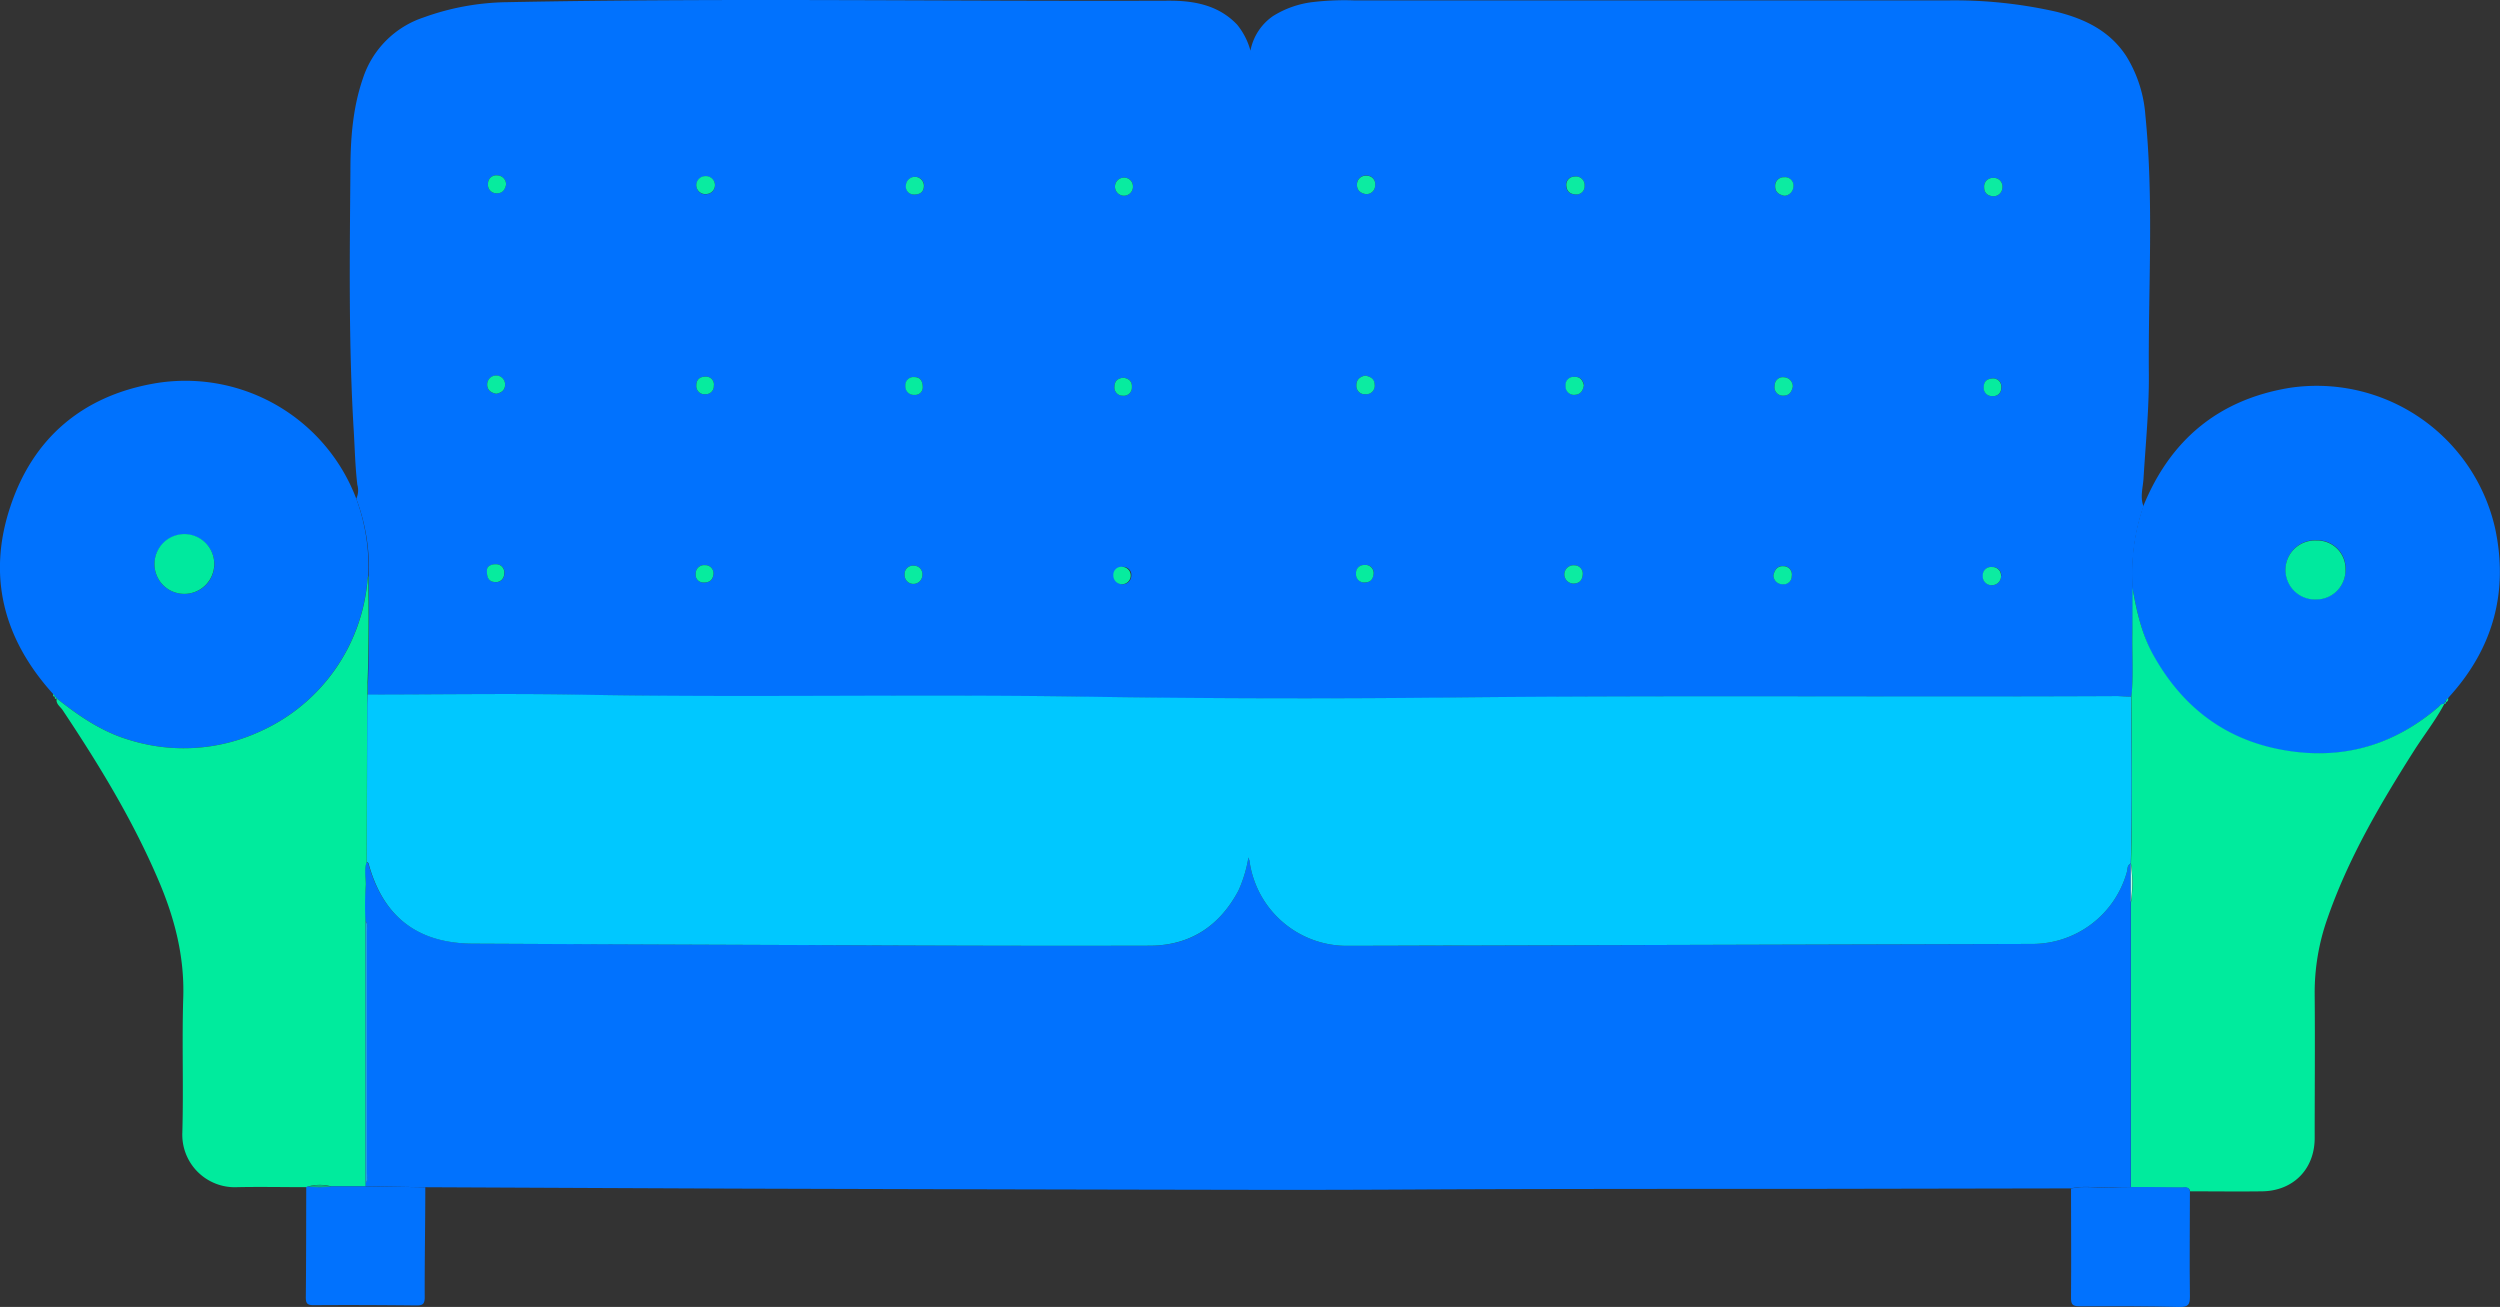 <svg xmlns="http://www.w3.org/2000/svg" viewBox="0 0 469.31 245.34"><rect x="0" y="0" width="469.31" height="245.34" fill="#333333" stroke="none"/><defs><style>.cls-1{fill:#0172fe;}.cls-2{fill:#0072fe;}.cls-3{fill:#00eb9d;}.cls-4{fill:#00c8ff;}.cls-5{fill:#0ceca1;}.cls-6{fill:#09eca0;}.cls-7{fill:#06ec9e;}.cls-8{fill:#1fa1e5;}.cls-9{fill:#b8fee5;}.cls-10{fill:#00e99e;}.cls-11{fill:#0dac7e;}</style></defs><g id="Laag_2" data-name="Laag 2"><g id="Laag_1-2" data-name="Laag 1"><path class="cls-1" d="M66.88,93.62a3.75,3.75,0,0,0,.2-2.61c-.39-3.3-.47-6.61-.66-9.92-1-16.33-.77-32.68-.64-49,0-5.83.4-11.71,2.34-17.35A17.91,17.91,0,0,1,79.5,3.28,47.78,47.78,0,0,1,95.16.41C136.61-.41,178.07.28,219.53.13c4.64,0,9.24.83,12.72,4.51a13.15,13.15,0,0,1,2.49,4.87A10.2,10.2,0,0,1,239,3,18.09,18.09,0,0,1,246.35.4a51,51,0,0,1,8-.32q55.5,0,111,0A86.37,86.37,0,0,1,386,2.2c5.33,1.32,10.07,3.58,13.18,8.38a24.46,24.46,0,0,1,3.56,11.08c1.61,16.13.52,32.31.65,48.47.06,6.56-.6,13.13-1,19.7-.11,1.75-.68,3.48,0,5.22a38.61,38.61,0,0,0-2,15.3c0,2.85,0,5.69-.07,8.54-.07,4,.23,7.94-.19,11.89-.84,0-1.67-.06-2.5-.05-41.88.21-83.76-.19-125.65.27q-34.34.39-68.69-.17c-31.88-.5-63.77.23-95.65-.39-12.85-.24-25.71,0-38.56,0,0-.77-.07-1.54,0-2.31.24-6.7.22-13.4.16-20.1A36.89,36.89,0,0,0,66.88,93.62ZM256.42,36.44a1.64,1.64,0,0,0,1.73-1.67,1.56,1.56,0,0,0-1.56-1.8,1.64,1.64,0,0,0-1.85,1.73C254.72,35.72,255.43,36.28,256.42,36.44Zm78.56.31a1.78,1.78,0,0,0,1.67-1.7,1.56,1.56,0,0,0-1.75-1.77A1.59,1.59,0,0,0,333.23,35C333.21,36,333.91,36.56,335,36.75Zm39.21.09a1.66,1.66,0,0,0,1.71-1.71,1.6,1.6,0,0,0-1.66-1.73,1.63,1.63,0,0,0-1.76,1.8C372.49,36.27,373.18,36.77,374.19,36.84ZM256.26,70.51c-.95.22-1.64.72-1.63,1.78A1.54,1.54,0,0,0,256.31,74a1.59,1.59,0,0,0,1.74-1.79C258,71.1,257.23,70.69,256.26,70.51Zm80.29,2.07a1.72,1.72,0,0,0-1.64-1.75,1.53,1.53,0,0,0-1.76,1.57,1.55,1.55,0,0,0,1.64,1.86C335.85,74.29,336.35,73.57,336.55,72.58Zm-39.43,35.14a1.54,1.54,0,0,0-1.56-1.59,1.71,1.71,0,1,0-.16,3.41C296.39,109.54,297.07,109,297.12,107.72Zm35.8.25a1.67,1.67,0,0,0,1.66,1.68,1.52,1.52,0,0,0,1.77-1.54,1.55,1.55,0,0,0-1.49-1.84C333.75,106.17,333.14,106.87,332.92,108ZM296,36.5a1.51,1.51,0,0,0,1.46-1.66,1.58,1.58,0,0,0-1.84-1.68A1.53,1.53,0,0,0,294,34.91C294.08,35.9,294.65,36.53,296,36.5Zm1.37,35.79c-.22-.91-.67-1.59-1.78-1.54a1.51,1.51,0,0,0-1.65,1.66,1.58,1.58,0,0,0,1.81,1.7C296.71,74,297.22,73.33,297.32,72.29Zm78.32,35.79a1.61,1.61,0,0,0-1.7-1.63,1.54,1.54,0,0,0-1.73,1.6,1.65,1.65,0,0,0,1.77,1.8A1.69,1.69,0,0,0,375.64,108.08ZM95,34.69a1.67,1.67,0,0,0-1.63-1.76,1.55,1.55,0,0,0-1.76,1.58,1.58,1.58,0,0,0,1.59,1.77C94.25,36.34,94.76,35.64,95,34.69Zm39.22,0a1.67,1.67,0,0,0-1.79-1.58,1.68,1.68,0,1,0,.15,3.35A1.67,1.67,0,0,0,134.21,34.65Zm78.47.36A1.64,1.64,0,0,0,211,33.35a1.69,1.69,0,0,0,0,3.38A1.66,1.66,0,0,0,212.68,35ZM93.16,73.91c1-.16,1.66-.67,1.66-1.72a1.68,1.68,0,1,0-3.36,0C91.44,73.19,92.13,73.75,93.16,73.91Zm78.31-37.4c1.19.05,1.91-.44,2-1.48a1.69,1.69,0,0,0-3.37-.28A1.5,1.5,0,0,0,171.47,36.51Zm39.31,69.91a1.63,1.63,0,1,0,1.6,1.69A1.51,1.51,0,0,0,210.78,106.42Zm-39.34,3.19a1.68,1.68,0,0,0,1.71-1.67,1.58,1.58,0,0,0-1.62-1.74,1.55,1.55,0,0,0-1.71,1.64A1.65,1.65,0,0,0,171.44,109.61Zm-80-2.6c-.07,1.53.44,2.19,1.48,2.26a1.53,1.53,0,0,0,1.75-1.55,1.5,1.5,0,0,0-1.51-1.78C92.12,105.88,91.46,106.4,91.41,107ZM210.9,70.91c-1,.11-1.66.52-1.68,1.62a1.52,1.52,0,0,0,1.55,1.75,1.53,1.53,0,0,0,1.71-1.61C212.54,71.59,211.92,71.07,210.9,70.91Zm-37.68,1.87c0-1.32-.53-2-1.58-2A1.52,1.52,0,0,0,170,72.46a1.57,1.57,0,0,0,1.7,1.67A1.42,1.42,0,0,0,173.22,72.78Zm-40.77-2.07c-1.09,0-1.73.54-1.73,1.6A1.52,1.52,0,0,0,132.4,74,1.5,1.5,0,0,0,134,72.43,1.47,1.47,0,0,0,132.45,70.71ZM132,109.34c1.18.06,1.84-.44,1.92-1.5a1.51,1.51,0,0,0-1.59-1.74,1.56,1.56,0,0,0-1.73,1.63A1.41,1.41,0,0,0,132,109.34Zm125.89-1.9a1.53,1.53,0,0,0-1.77-1.37,1.47,1.47,0,0,0-1.53,1.61,1.5,1.5,0,0,0,1.67,1.65C257.3,109.33,257.83,108.69,257.86,107.44Zm116.3-36.39c-1.12,0-1.77.55-1.77,1.64a1.52,1.52,0,0,0,1.68,1.66,1.46,1.46,0,0,0,1.6-1.54A1.52,1.52,0,0,0,374.16,71.05Z"/><path class="cls-1" d="M388.8,223.09l-50.13.09-1.6,0c-22.78,0-45.56,0-68.34.1q-14.35.09-28.71.09-51.11-.08-102.21-.24l-25.15-.11-32.82-.15-11.27-.18,0-.58c.52-.55.3-1.24.3-1.87q0-22.76,0-45.52c0-.63.22-1.32-.29-1.88a55.58,55.58,0,0,1,.06-6.83c0-1.38-.34-2.86.18-4.24.12.12.29.23.33.38,2.83,10.06,9.31,14.94,19.78,15q35,.12,70,.29c19,.06,37.95.14,56.92.09,7.57,0,13.09-3.68,16.64-10.35a24.78,24.78,0,0,0,1.87-6.22c.14.5.19.64.22.79a18.43,18.43,0,0,0,18.66,15.8c7.55,0,15.11,0,22.66-.05l69.41-.2,36.05-.1a18.44,18.44,0,0,0,17.89-13.45c.17-.57,0-1.33.75-1.66,0,2.41,0,4.83,0,7.25l0,53.49c-1.35,0-2.7,0-4.05.08C393.57,223,391.17,222.54,388.8,223.09Z"/><path class="cls-2" d="M400.33,110.35a38.61,38.61,0,0,1,2-15.3c5.06-12.43,14.08-20,27.41-22.23a34.33,34.33,0,0,1,38.66,26.39c2.53,11.9-.37,22.46-8.56,31.52-.11.13-.22.26-.32.4l0,0a.7.7,0,0,0-.4.74l0,0c-.25,0-.39.12-.36.38h0c-.58-.15-.84.34-1.18.63-7.76,6.63-16.69,9.57-26.86,8.32-11.94-1.46-20.71-7.67-26.54-18.11C402.06,119.07,401.08,114.74,400.33,110.35Zm40-3.4a5.3,5.3,0,0,0-5.46-5.53,5.54,5.54,0,1,0-.07,11.07A5.47,5.47,0,0,0,440.3,107Z"/><path class="cls-2" d="M66.88,93.62A36.89,36.89,0,0,1,69.14,108a6.35,6.35,0,0,0-.16.85,34.37,34.37,0,0,1-20.51,28.62A34.16,34.16,0,0,1,24.59,139c-5.29-1.5-9.71-4.52-13.93-7.88h.05l-.38-.38,0,0-.39-.5c-9.23-10.21-12.38-22-8-35.13C6.2,82.23,15.49,74.37,28.87,72A34.3,34.3,0,0,1,66.88,93.62ZM34.53,111.48a5.59,5.59,0,0,0,5.71-5.43A5.61,5.61,0,0,0,29,105.87,5.58,5.58,0,0,0,34.53,111.48Z"/><path class="cls-3" d="M10.66,131.12c4.22,3.36,8.64,6.38,13.93,7.88a34.16,34.16,0,0,0,23.88-1.53A34.37,34.37,0,0,0,69,108.85a6.35,6.35,0,0,1,.16-.85c.06,6.7.08,13.4-.16,20.1,0,.77,0,1.54,0,2.31s-.09,1.42-.09,2.13l-.06,29.26c-.52,1.38-.18,2.86-.18,4.24a55.58,55.58,0,0,0-.06,6.83l0,49.27,0,.58-6.42,0a8.15,8.15,0,0,0-4.3,0l-.36.14c-4.34,0-8.68-.09-13,0a9.85,9.85,0,0,1-10.3-10.27c.24-8.44-.09-16.9.17-25.33.24-7.62-1.57-14.7-4.48-21.61-4.85-11.48-11.31-22.06-18.2-32.4C11.24,132.57,10.41,132.08,10.66,131.12Z"/><path class="cls-3" d="M400.33,110.35c.75,4.39,1.73,8.72,3.93,12.66,5.83,10.44,14.6,16.65,26.54,18.11,10.17,1.25,19.1-1.69,26.86-8.32.34-.29.6-.78,1.18-.63-1.64,3.09-3.82,5.84-5.69,8.79-6.35,10-12.38,20.27-16.28,31.59a41.7,41.7,0,0,0-2.35,14.15c.08,9,0,18,0,26.94,0,5.82-4,9.9-9.82,10-4.51.06-9,0-13.56,0-.23-.92-1-.66-1.58-.67-3.17,0-6.35,0-9.52-.07l0-53.49a24.88,24.88,0,0,0,0-7.26c.28-10.43.15-20.87.07-31.31.42-4,.12-7.93.19-11.89C400.32,116,400.31,113.2,400.33,110.35Z"/><path class="cls-1" d="M400,222.84c3.17,0,6.35,0,9.52.07.6,0,1.35-.25,1.58.67,0,6.59-.09,13.18,0,19.77,0,1.49-.24,2-1.91,2-6.29-.15-12.58-.16-18.88-.13-1.31,0-1.54-.44-1.53-1.62.06-6.83,0-13.66,0-20.49,2.37-.56,4.77-.06,7.16-.18C397.31,222.85,398.66,222.86,400,222.84Z"/><path class="cls-1" d="M57.49,222.84l.36-.14a16.73,16.73,0,0,0,4.3,0l6.42,0,11.27.18c0,6.89-.14,13.78-.11,20.68,0,1.33-.47,1.51-1.63,1.5-6.42-.07-12.84-.1-19.26-.05-1.22,0-1.44-.4-1.43-1.51C57.48,236.63,57.47,229.73,57.49,222.84Z"/><path class="cls-3" d="M459.17,131.82a.7.7,0,0,1,.4-.74A.61.61,0,0,1,459.17,131.82Z"/><path class="cls-3" d="M10,130.27l.39.5C9.94,130.83,9.91,130.58,10,130.27Z"/><path class="cls-3" d="M10.33,130.75l.38.38C10.29,131.29,10.22,131.11,10.33,130.75Z"/><path class="cls-3" d="M459.55,131.13c.1-.14.21-.27.32-.4Z"/><path class="cls-3" d="M458.83,132.18c0-.26.11-.37.36-.38C459.18,132,459.09,132.18,458.83,132.18Z"/><path class="cls-4" d="M400.07,130.78c.08,10.44.21,20.88-.07,31.31h0c-.74.33-.58,1.09-.75,1.66a18.44,18.44,0,0,1-17.89,13.45l-36.05.1-69.41.2c-7.55,0-15.11.05-22.66.05a18.43,18.43,0,0,1-18.66-15.8c0-.15-.08-.29-.22-.79a24.78,24.78,0,0,1-1.87,6.22c-3.55,6.67-9.07,10.32-16.64,10.35-19,.05-37.95,0-56.92-.09q-35-.12-69.95-.29c-10.47,0-17-4.92-19.78-15,0-.15-.21-.26-.33-.38l.06-29.26c0-.71.06-1.42.09-2.13,12.85,0,25.71-.21,38.56,0,31.88.62,63.77-.11,95.65.39q34.35.54,68.69.17c41.89-.46,83.77-.06,125.65-.27C398.4,130.72,399.23,130.77,400.07,130.78Z"/><path class="cls-5" d="M256.42,36.44c-1-.16-1.7-.72-1.68-1.74A1.64,1.64,0,0,1,256.59,33a1.56,1.56,0,0,1,1.56,1.8A1.64,1.64,0,0,1,256.42,36.44Z"/><path class="cls-5" d="M335,36.75c-1.07-.19-1.77-.74-1.75-1.76a1.59,1.59,0,0,1,1.67-1.71,1.56,1.56,0,0,1,1.75,1.77A1.78,1.78,0,0,1,335,36.75Z"/><path class="cls-5" d="M374.19,36.84c-1-.07-1.7-.57-1.71-1.64a1.63,1.63,0,0,1,1.76-1.8,1.6,1.6,0,0,1,1.66,1.73A1.66,1.66,0,0,1,374.19,36.84Z"/><path class="cls-5" d="M256.26,70.51c1,.18,1.77.59,1.79,1.65A1.59,1.59,0,0,1,256.31,74a1.54,1.54,0,0,1-1.68-1.66C254.62,71.23,255.31,70.73,256.26,70.51Z"/><path class="cls-5" d="M336.55,72.58c-.2,1-.7,1.71-1.76,1.68a1.55,1.55,0,0,1-1.64-1.86,1.53,1.53,0,0,1,1.76-1.57A1.72,1.72,0,0,1,336.55,72.58Z"/><path class="cls-5" d="M297.12,107.72c-.05,1.29-.73,1.82-1.72,1.82a1.71,1.71,0,1,1,.16-3.41A1.54,1.54,0,0,1,297.12,107.72Z"/><path class="cls-6" d="M332.92,108c.22-1.1.83-1.8,1.94-1.7a1.55,1.55,0,0,1,1.49,1.84,1.52,1.52,0,0,1-1.77,1.54A1.67,1.67,0,0,1,332.92,108Z"/><path class="cls-5" d="M296,36.5c-1.3,0-1.87-.6-1.95-1.59a1.53,1.53,0,0,1,1.57-1.75,1.58,1.58,0,0,1,1.84,1.68A1.51,1.51,0,0,1,296,36.5Z"/><path class="cls-6" d="M297.32,72.29c-.1,1-.61,1.75-1.62,1.82a1.58,1.58,0,0,1-1.81-1.7,1.51,1.51,0,0,1,1.65-1.66C296.65,70.7,297.1,71.38,297.32,72.29Z"/><path class="cls-5" d="M375.64,108.08a1.69,1.69,0,0,1-1.66,1.77,1.65,1.65,0,0,1-1.77-1.8,1.54,1.54,0,0,1,1.73-1.6A1.61,1.61,0,0,1,375.64,108.08Z"/><path class="cls-7" d="M95,34.69c-.23,1-.74,1.65-1.8,1.59a1.58,1.58,0,0,1-1.59-1.77,1.55,1.55,0,0,1,1.76-1.58A1.67,1.67,0,0,1,95,34.69Z"/><path class="cls-6" d="M134.21,34.65a1.67,1.67,0,0,1-1.64,1.77,1.68,1.68,0,1,1-.15-3.35A1.67,1.67,0,0,1,134.21,34.65Z"/><path class="cls-6" d="M212.68,35A1.66,1.66,0,0,1,211,36.73a1.69,1.69,0,0,1,0-3.38A1.64,1.64,0,0,1,212.68,35Z"/><path class="cls-6" d="M93.16,73.91c-1-.16-1.72-.72-1.7-1.74a1.68,1.68,0,1,1,3.36,0C94.82,73.24,94.12,73.75,93.16,73.91Z"/><path class="cls-5" d="M171.47,36.51a1.5,1.5,0,0,1-1.41-1.76,1.69,1.69,0,0,1,3.37.28C173.38,36.07,172.66,36.56,171.47,36.51Z"/><path class="cls-7" d="M210.78,106.42A1.63,1.63,0,1,1,209,108,1.51,1.51,0,0,1,210.78,106.42Z"/><path class="cls-6" d="M171.44,109.61a1.65,1.65,0,0,1-1.62-1.77,1.55,1.55,0,0,1,1.71-1.64,1.58,1.58,0,0,1,1.62,1.74A1.68,1.68,0,0,1,171.44,109.61Z"/><path class="cls-7" d="M91.41,107c0-.61.71-1.13,1.72-1.07a1.5,1.5,0,0,1,1.51,1.78,1.53,1.53,0,0,1-1.75,1.55C91.85,109.2,91.34,108.54,91.41,107Z"/><path class="cls-7" d="M210.9,70.91c1,.16,1.64.68,1.58,1.76a1.53,1.53,0,0,1-1.71,1.61,1.52,1.52,0,0,1-1.55-1.75C209.24,71.43,209.93,71,210.9,70.91Z"/><path class="cls-7" d="M173.22,72.78a1.42,1.42,0,0,1-1.56,1.35,1.57,1.57,0,0,1-1.7-1.67,1.52,1.52,0,0,1,1.68-1.67C172.69,70.8,173.23,71.46,173.22,72.78Z"/><path class="cls-7" d="M132.45,70.71A1.47,1.47,0,0,1,134,72.43,1.5,1.5,0,0,1,132.4,74a1.52,1.52,0,0,1-1.68-1.66C130.72,71.25,131.36,70.71,132.45,70.71Z"/><path class="cls-7" d="M132,109.34a1.41,1.41,0,0,1-1.4-1.61,1.56,1.56,0,0,1,1.73-1.63,1.51,1.51,0,0,1,1.59,1.74C133.81,108.9,133.15,109.4,132,109.34Z"/><path class="cls-7" d="M257.86,107.44c0,1.25-.56,1.89-1.63,1.89a1.5,1.5,0,0,1-1.67-1.65,1.47,1.47,0,0,1,1.53-1.61A1.53,1.53,0,0,1,257.86,107.44Z"/><path class="cls-7" d="M374.16,71.05a1.52,1.52,0,0,1,1.51,1.76,1.46,1.46,0,0,1-1.6,1.54,1.52,1.52,0,0,1-1.68-1.66C372.39,71.6,373,71.09,374.16,71.05Z"/><path class="cls-8" d="M68.6,222.14l0-49.27c.51.56.29,1.25.29,1.88q0,22.75,0,45.52C68.9,220.9,69.12,221.59,68.6,222.14Z"/><path class="cls-9" d="M400,162.1h0a24.88,24.88,0,0,1,0,7.26C400,166.93,400,164.51,400,162.1Z"/><path class="cls-10" d="M440.3,107a5.47,5.47,0,0,1-5.53,5.54,5.54,5.54,0,1,1,.07-11.07A5.3,5.3,0,0,1,440.3,107Z"/><path class="cls-10" d="M34.53,111.48A5.58,5.58,0,0,1,29,105.87a5.61,5.61,0,1,1,5.51,5.61Z"/><path class="cls-11" d="M62.15,222.74a16.73,16.73,0,0,1-4.3,0A8.15,8.15,0,0,1,62.15,222.74Z"/></g></g></svg>